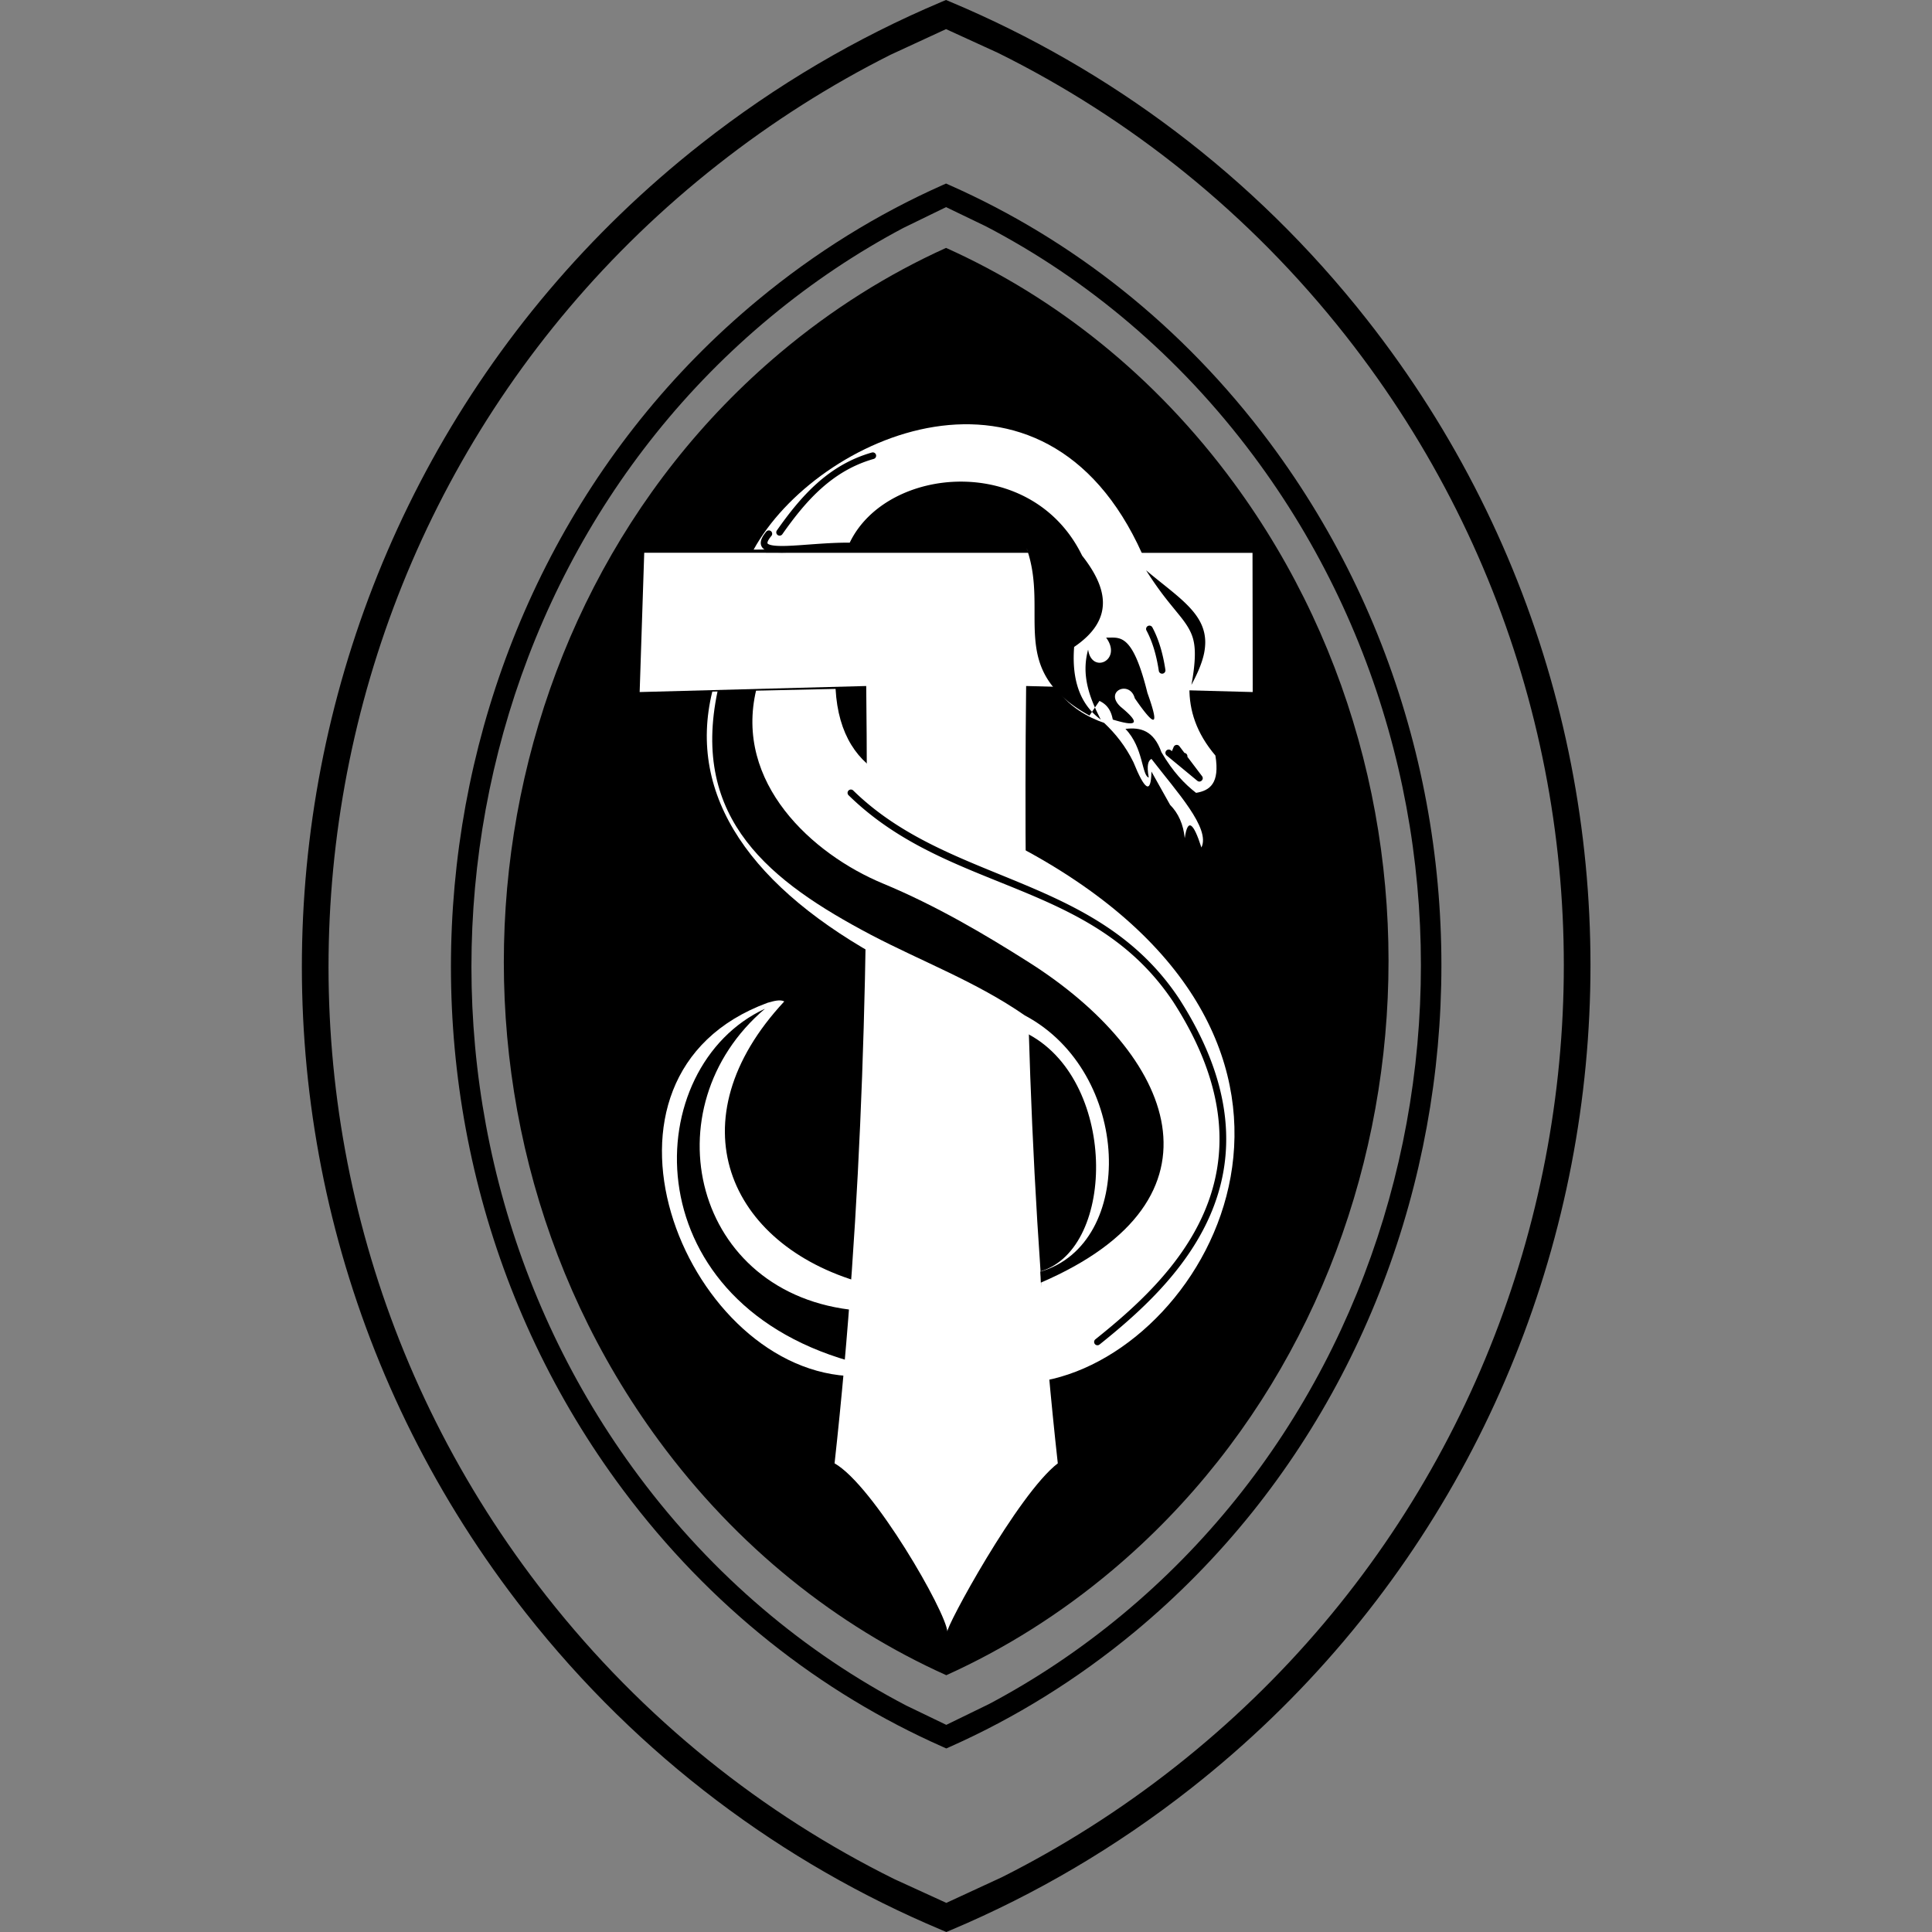 <svg xmlns="http://www.w3.org/2000/svg" stroke-width=".501" stroke-linejoin="bevel" fill-rule="evenodd" overflow="visible" width="960" height="960" viewBox="0 0 720 720"><rect x="0" y="0" width="720" height="720" fill="#808080" stroke="none"/><g stroke="none" fill="none" font-family="Times New Roman" font-size="16"><path d="M352.683 720l-1.929-.812c-58.94-24.785-112.586-64.43-154.879-118.203C62.852 431.852 92.156 186.627 261.287 53.6c27.974-22.001 58.037-39.566 89.328-52.789l1.928-.814 1.929.811c58.94 24.785 112.586 64.43 154.88 118.202 133.024 169.132 103.719 414.358-65.412 547.385-27.975 22.002-58.038 39.567-89.329 52.79l-1.928.815zm85.117-61.414c164.82-129.633 193.376-368.614 63.743-533.436-36.072-45.858-80.6-81.164-129.64-105.451l-19.346-8.849-20.704 9.569c-22.378 11.253-43.973 24.903-64.425 40.99-164.82 129.633-193.377 368.614-63.743 533.436 36.069 45.861 80.596 81.167 129.636 105.454l19.347 8.849 20.704-9.569c22.379-11.253 43.972-24.903 64.428-40.993z" fill="#000"/><path d="M352.666 651.595l-1.483-.658c-45.302-20.073-86.537-52.187-119.043-95.741-102.246-136.995-79.722-335.626 50.278-443.376 21.501-17.82 44.609-32.048 68.66-42.758l1.482-.66 1.483.657c45.302 20.075 86.537 52.187 119.045 95.741 102.245 136.997 79.72 335.626-50.279 443.375-21.502 17.822-44.61 32.049-68.661 42.761l-1.482.659zm65.425-49.744c126.685-105.001 148.634-298.574 48.994-432.076-27.727-37.145-61.952-65.745-99.645-85.414l-14.872-7.168-15.911 7.751c-17.201 9.114-33.801 20.171-49.52 33.2-126.685 105.002-148.634 298.574-48.994 432.077 27.725 37.147 61.948 65.747 99.641 85.416l14.872 7.168 15.911-7.751c17.203-9.114 33.801-20.171 49.524-33.203z" fill="#000"/><path d="M245.47 536.78c-92.069-125.233-71.787-306.81 45.271-405.307 19.366-16.294 40.173-29.3 61.827-39.089 40.791 18.351 77.915 47.702 107.191 87.521 92.069 125.231 71.787 306.808-45.27 405.306-19.369 16.295-40.175 29.301-61.83 39.091-40.789-18.352-77.914-47.703-107.189-87.522z" fill="#000"/><path d="M311.019 545.346c10.558-95.615 12.871-192.413 11.798-289.69l-84.434 2.25L240.086 206l226.689.033.071 49.389h-.005l.005 2.484-84.435-2.25c-1.073 97.277 1.24 194.075 11.799 289.69-14.878 11.392-42.122 61.716-41.147 62.778-.435-7.379-27.558-54.567-42.044-62.778z" fill="#fff"/><path d="M286.067 373.702c2.311-.651 4.636-1.326 6.208-.497-41.148 44.193-21.113 90.599 28.807 104.794l-1.624 10.33-.004.025c-61.387-5.526-77.643-75.696-34.38-112.417-46.514 21.545-49.873 107.927 31.419 131.26l-.875 5.568c-61.162-4.063-103.724-111.745-29.551-139.063zM387.882 473.777c28.31-8.628 28.391-72.148-5.711-88.9-17.218-10.01-34.435-18.564-51.653-26.572-50.593-27.222-74.603-61.584-65.062-100.573l45.941-.994c.937 17.12 8.297 27.524 19.121 32.78l53.391 28.31c129.219 71.572 68.195 184.875 5.463 196.675l-1.49-40.726z" fill="#fff"/><path d="M387.7 473.906c35.793-10.332 34.109-74.293-5.777-95.486-18.191-12.595-38.046-19.933-57.365-30.048-37.345-19.749-67.302-42.895-57.116-90.889l14.404-.496c-8.338 34.708 20.836 61.327 47.182 72.264 19.845 8.238 38.033 18.985 54.396 29.362 54.091 34.301 76.863 88.215 4.458 119.386l-.182-4.093z" fill="#000"/><path d="M408.02 500.877a1.242 1.242 0 01.194-1.745c27.677-22.16 70.451-61.454 29.04-125.743-30.502-45.797-83.393-40.21-121.015-77.022a1.245 1.245 0 01-.02-1.757 1.244 1.244 0 011.757-.019c35.985 35.211 90.576 31.223 121.355 77.439 42.624 66.17-1.872 106.868-29.566 129.04a1.242 1.242 0 01-1.745-.193z" fill="#000"/><path d="M335.733 204.093l-54.881.744c23.203-42.285 108.052-80.251 144.777 1.49 1.668 7.656 4.619 9.238 7.698 12.665 13.663 8.78 21.095 19.749 9.933 37.25-.081 8.443 2.535 16.886 9.685 25.329 1.71 10.392-2.098 13.058-7.202 13.907-4.304-3.348-8.608-7.794-12.913-15.148-2.861-8.131-7.844-9.359-13.41-8.692 6.791 7.033 6.028 17.392 8.692 18.128-.863-4.703-.169-6.294.993-6.953 9.481 12.319 22.103 25.894 18.625 33.028-3.026-9.448-5.142-11.001-6.208-3.477-.522-5.112-2.333-9.259-5.464-12.416l-6.953-12.417c-.154 8.902-2.622 6.614-6.705-3.476-2.923-5.962-6.688-10.664-10.926-14.652-11.395-3.938-30.538-15.342-25.33-55.874-3.258-9.415-5.005-13.766-6.953-9.436h-43.458z" fill="#fff"/><path d="M446.194 290.973l-8.382-6.925-3.042-2.511a1.245 1.245 0 01-.167-1.749 1.245 1.245 0 011.749-.167l.385.32.657-1.578a1.243 1.243 0 012.138-.271l1.889 2.503.101.01c.564.115.993.617.993 1.215l-.02.195 5.48 7.251c.881 1.168-.656 2.638-1.781 1.707zm-31.492-22.811c-.546-2.873-1.728-5.427-4.966-6.954l-1.639 2.403-.044.062a81.154 81.154 0 002.179 4.489 23.325 23.325 0 01-3.276-2.878l-.945 1.388c-31.143-17.127-14.917-37.98-23.343-62.083l-25.075-.258a1.233 1.233 0 01-.993.506l-38.74.249a1.235 1.235 0 01-.892-.369c-8.276-.09-17.18.988-23.557 1.197-3.059.101-6.592.087-8.443-1.075-1.056-.664-1.622-1.728-1.406-3.059.187-1.148.939-2.379 2.05-3.7a1.243 1.243 0 011.902 1.597c-1.048 1.245-1.427 2.045-1.501 2.503-.043.262-.002.381.276.557.411.258 1.2.49 2.473.615 1.234.125 2.773.138 4.568.08 6.159-.202 15.004-1.262 23.34-1.2 13.822-28.788 67.959-33.477 86.609 4.84 9.592 12.2 12.051 23.82-2.98 34.022-.818 10.633 1.45 18.656 6.657 24.19l.03-.043 1.067-1.568c-3.004-6.762-4.691-13.79-2.539-21.586 1.344 9.336 12.887 3.92 6.705-4.47 4.9.177 9.708-2.382 15.396 20.611 3.717 10.409 4.338 15.112-4.718 1.987-1.851-6.887-11.667-2.637-5.215 3.228 8.119 6.677 5.394 7.28-2.98 4.719zm30.513-22.145c.154-2.655.106-5.427-.607-8.006-.929-3.356-3.03-6.198-5.194-8.864-.922-1.137-1.847-2.271-2.773-3.407a146.87 146.87 0 01-3.221-4.074 127.332 127.332 0 01-6.301-9.13c2.011 1.713 4.08 3.362 6.145 5.013.997.798 1.993 1.596 2.98 2.405 1.723 1.412 3.43 2.836 5.049 4.369 3.633 3.44 6.854 7.346 7.66 12.435.148.934.222 1.912.204 2.857a21.747 21.747 0 01-.743 5.166c-.977 3.683-2.636 7.11-4.409 10.467.56-3.039 1.031-6.143 1.21-9.231zm-13.365 3.955c-.909-6.009-2.443-11.004-4.584-14.996a1.239 1.239 0 01.507-1.68 1.24 1.24 0 011.68.507c2.313 4.309 3.914 9.595 4.852 15.797a1.242 1.242 0 11-2.455.372zm-142.026-50.575a1.239 1.239 0 01-.303-1.728c8.958-12.767 19.217-24.442 35.443-29.04a1.242 1.242 0 01.677 2.389c-15.362 4.353-25.2 15.412-34.089 28.076a1.239 1.239 0 01-1.728.303z" fill="#000"/></g></svg>